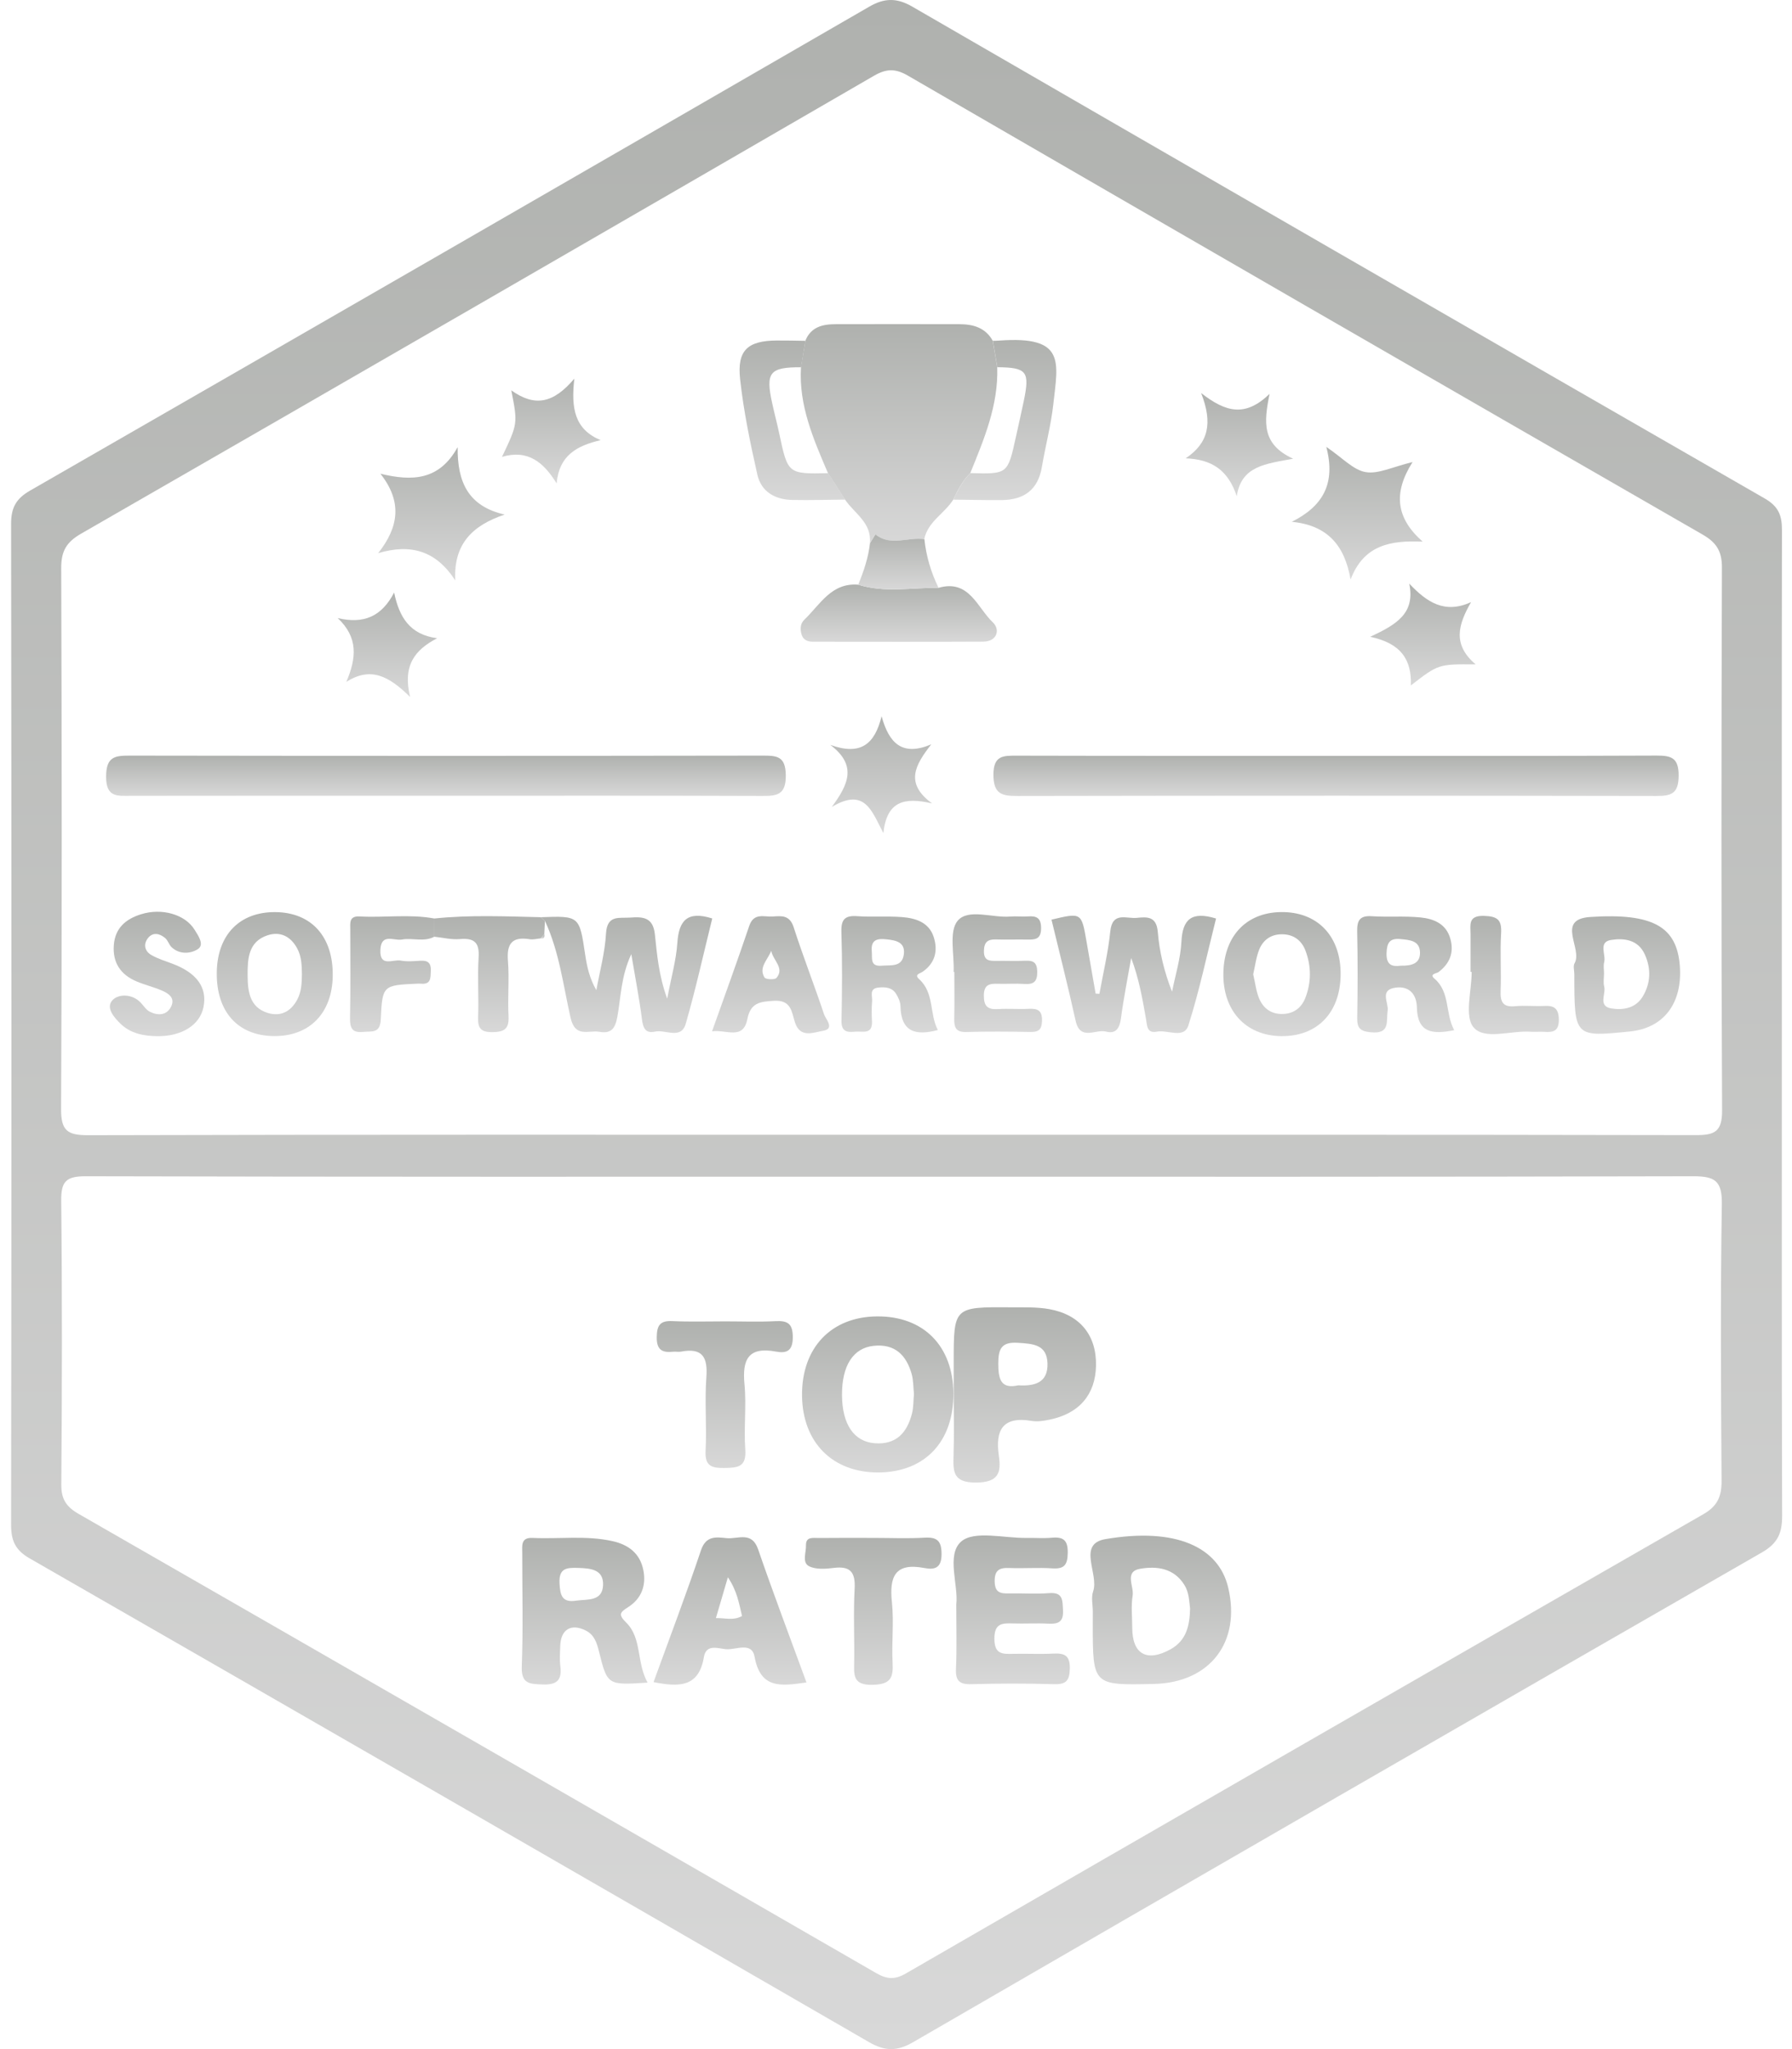 <svg xmlns="http://www.w3.org/2000/svg" width="105" height="120" viewBox="0 0 105 120" fill="none"><path d="M104.404 59.964C104.404 69.562 104.391 79.163 104.422 88.761C104.424 89.77 104.178 90.373 103.235 90.915C86.642 100.44 70.069 110.002 53.51 119.59C52.562 120.14 51.859 120.135 50.911 119.587C34.533 110.119 18.14 100.679 1.733 91.26C0.902 90.783 0.65 90.23 0.65 89.301C0.676 69.757 0.676 50.213 0.65 30.672C0.65 29.735 0.939 29.203 1.761 28.731C18.165 19.307 34.554 9.857 50.932 0.391C51.822 -0.126 52.552 -0.133 53.45 0.386C70.088 10.007 86.733 19.613 103.396 29.188C104.206 29.652 104.414 30.179 104.411 31.041C104.393 40.68 104.404 50.322 104.404 59.964ZM52.256 66.456C67.954 66.456 83.651 66.445 99.347 66.476C100.463 66.479 100.912 66.287 100.904 65.015C100.85 54.423 100.86 43.828 100.894 33.236C100.896 32.286 100.58 31.778 99.767 31.308C84.23 22.372 68.706 13.412 53.196 4.429C52.458 4.001 51.934 4.019 51.21 4.437C35.738 13.399 20.253 22.343 4.752 31.253C3.88 31.754 3.584 32.284 3.586 33.275C3.623 43.826 3.633 54.376 3.579 64.924C3.571 66.199 3.929 66.484 5.162 66.481C20.863 66.44 36.56 66.456 52.256 66.456ZM52.243 68.911C36.501 68.911 20.761 68.924 5.019 68.885C3.867 68.882 3.573 69.191 3.586 70.328C3.646 75.862 3.636 81.397 3.592 86.931C3.584 87.79 3.88 88.239 4.599 88.652C20.183 97.596 35.753 106.56 51.319 115.538C51.944 115.899 52.401 115.961 53.076 115.572C68.634 106.584 84.207 97.622 99.793 88.683C100.629 88.205 100.878 87.647 100.873 86.723C100.834 81.32 100.803 75.913 100.889 70.51C100.909 69.15 100.479 68.882 99.209 68.885C83.55 68.924 67.897 68.911 52.243 68.911Z" fill="url(#paint0_linear)"></path><path d="M47.187 19.961C47.511 19.138 48.21 18.985 48.975 18.985C51.385 18.98 53.794 18.98 56.203 18.985C57.015 18.985 57.737 19.182 58.17 19.958C58.259 20.472 58.347 20.988 58.432 21.502C58.505 23.724 57.664 25.71 56.852 27.706C56.403 28.149 56.122 28.702 55.855 29.26C55.343 30.073 54.37 30.542 54.154 31.573C53.202 31.43 52.179 32.019 51.283 31.295C51.177 31.469 51.073 31.643 50.967 31.817C51.096 30.618 50.066 30.075 49.515 29.26C49.183 28.744 48.848 28.23 48.516 27.713C47.667 25.728 46.795 23.747 46.932 21.51C47.021 20.991 47.104 20.477 47.187 19.961Z" fill="url(#paint1_linear)"></path><path d="M78.252 44.264C84.517 44.264 90.778 44.277 97.042 44.249C97.925 44.244 98.364 44.373 98.358 45.425C98.353 46.461 97.951 46.619 97.05 46.616C84.569 46.593 72.085 46.593 59.603 46.616C58.669 46.619 58.209 46.476 58.209 45.362C58.212 44.225 58.798 44.254 59.593 44.254C65.813 44.27 72.032 44.264 78.252 44.264Z" fill="url(#paint2_linear)"></path><path d="M26.099 46.601C19.963 46.601 13.826 46.596 7.691 46.606C6.887 46.606 6.207 46.723 6.217 45.464C6.227 44.311 6.731 44.249 7.621 44.251C19.981 44.27 32.34 44.27 44.7 44.251C45.535 44.251 46.026 44.293 46.042 45.391C46.057 46.546 45.541 46.619 44.64 46.614C38.456 46.59 32.278 46.601 26.099 46.601Z" fill="url(#paint3_linear)"></path><path d="M64.42 58.2C64.638 56.982 64.932 55.77 65.056 54.543C65.176 53.375 65.993 53.808 66.59 53.754C67.193 53.696 67.761 53.634 67.839 54.574C67.935 55.749 68.216 56.912 68.675 58.08C68.867 57.107 69.173 56.139 69.223 55.158C69.288 53.844 69.802 53.349 71.253 53.79C70.731 55.861 70.287 57.989 69.633 60.047C69.373 60.862 68.413 60.291 67.785 60.416C67.198 60.533 67.216 60.066 67.151 59.689C66.941 58.483 66.728 57.278 66.279 56.102C66.074 57.276 65.84 58.446 65.682 59.627C65.604 60.203 65.401 60.567 64.799 60.411C64.194 60.255 63.291 60.982 63.023 59.77C62.587 57.792 62.084 55.827 61.611 53.857C63.369 53.44 63.369 53.44 63.662 55.132C63.839 56.152 64.018 57.169 64.197 58.189C64.27 58.192 64.345 58.194 64.42 58.2Z" fill="url(#paint4_linear)"></path><path d="M31.682 53.715C33.956 53.632 33.948 53.632 34.288 55.908C34.392 56.606 34.542 57.294 34.942 57.987C35.142 56.884 35.446 55.783 35.508 54.672C35.573 53.551 36.284 53.787 36.946 53.735C37.704 53.676 38.265 53.74 38.371 54.711C38.499 55.895 38.59 57.096 39.093 58.487C39.332 57.226 39.62 56.23 39.688 55.217C39.776 53.899 40.279 53.33 41.733 53.787C41.227 55.832 40.77 57.911 40.181 59.951C39.906 60.904 38.989 60.276 38.379 60.413C37.813 60.541 37.678 60.19 37.613 59.679C37.46 58.49 37.232 57.312 36.99 55.877C36.38 57.19 36.383 58.402 36.173 59.547C36.043 60.252 35.804 60.543 35.114 60.424C34.483 60.317 33.704 60.797 33.431 59.601C33 57.699 32.769 55.731 31.933 53.935C31.848 53.86 31.765 53.787 31.682 53.715Z" fill="url(#paint5_linear)"></path><path d="M54.992 34.425C56.791 33.906 57.261 35.588 58.172 36.445C58.608 36.855 58.449 37.571 57.6 37.577C54.28 37.595 50.963 37.582 47.642 37.582C47.313 37.582 47.05 37.478 46.957 37.125C46.877 36.816 46.895 36.512 47.136 36.284C48.055 35.406 48.712 34.114 50.285 34.241C51.837 34.729 53.421 34.407 54.992 34.425Z" fill="url(#paint6_linear)"></path><path d="M92.246 57.052C92.246 56.837 92.165 56.575 92.259 56.414C92.752 55.557 91.135 53.836 93.18 53.701C96.89 53.457 98.253 54.293 98.427 56.562C98.593 58.742 97.49 60.203 95.522 60.403C92.246 60.738 92.246 60.738 92.246 57.052ZM93.985 56.995C93.985 57.255 93.933 57.527 93.995 57.771C94.112 58.212 93.614 58.923 94.411 59.056C95.101 59.17 95.833 59.048 96.246 58.371C96.724 57.587 96.755 56.733 96.376 55.895C95.981 55.025 95.156 54.924 94.39 55.048C93.635 55.173 94.11 55.902 93.995 56.349C93.941 56.551 93.985 56.78 93.985 56.995Z" fill="url(#paint7_linear)"></path><path d="M75.05 60.678C72.966 60.644 71.626 59.157 71.683 56.943C71.74 54.722 73.127 53.354 75.255 53.416C77.291 53.476 78.576 54.906 78.552 57.086C78.529 59.318 77.174 60.712 75.05 60.678ZM73.43 57.057C73.55 57.566 73.599 58.049 73.778 58.475C74.03 59.072 74.51 59.412 75.201 59.38C75.834 59.349 76.263 58.999 76.481 58.449C76.839 57.538 76.839 56.588 76.494 55.674C76.265 55.072 75.795 54.709 75.102 54.714C74.466 54.716 74.017 55.046 73.789 55.591C73.599 56.056 73.542 56.58 73.43 57.057Z" fill="url(#paint8_linear)"></path><path d="M85.207 60.328C83.909 60.597 83.05 60.475 83.019 58.983C83.003 58.272 82.611 57.727 81.773 57.839C80.812 57.966 81.371 58.721 81.308 59.175C81.217 59.834 81.467 60.569 80.311 60.452C79.675 60.387 79.514 60.193 79.525 59.603C79.553 57.922 79.558 56.237 79.522 54.555C79.509 53.906 79.67 53.608 80.382 53.657C81.326 53.719 82.284 53.634 83.227 53.727C84.016 53.805 84.753 54.104 84.989 55.004C85.202 55.806 84.94 56.432 84.286 56.93C84.182 57.008 83.728 57.036 84.047 57.309C84.981 58.101 84.665 59.326 85.207 60.328ZM82.071 56.554C82.684 56.564 83.229 56.45 83.203 55.76C83.177 55.08 82.596 55.046 82.056 54.994C81.415 54.934 81.264 55.22 81.243 55.817C81.223 56.52 81.565 56.621 82.071 56.554Z" fill="url(#paint9_linear)"></path><path d="M19.496 57.156C19.462 59.339 18.133 60.696 16.048 60.675C13.927 60.655 12.666 59.243 12.702 56.935C12.736 54.737 14.047 53.395 16.142 53.416C18.255 53.439 19.529 54.859 19.496 57.156ZM17.691 57.039C17.681 56.52 17.668 56.006 17.408 55.531C17.024 54.828 16.412 54.532 15.677 54.773C14.548 55.145 14.504 56.149 14.509 57.117C14.514 58.051 14.62 58.991 15.69 59.321C16.43 59.549 17.035 59.251 17.414 58.545C17.671 58.07 17.681 57.556 17.691 57.039Z" fill="url(#paint10_linear)"></path><path d="M54.952 60.32C53.662 60.665 52.792 60.447 52.761 58.916C52.756 58.674 52.636 58.412 52.504 58.199C52.267 57.818 51.86 57.794 51.463 57.836C50.907 57.893 51.128 58.342 51.099 58.64C51.066 59.027 51.073 59.419 51.092 59.806C51.133 60.621 50.528 60.372 50.102 60.418C49.62 60.47 49.29 60.41 49.306 59.764C49.344 58.036 49.355 56.304 49.3 54.576C49.277 53.826 49.521 53.6 50.245 53.655C51.107 53.717 51.977 53.642 52.839 53.706C53.636 53.766 54.422 54.005 54.705 54.861C54.967 55.658 54.809 56.398 54.046 56.917C53.919 57.005 53.547 57.065 53.854 57.34C54.755 58.153 54.451 59.375 54.952 60.32ZM51.966 55.012C51.434 54.95 51.014 55.007 51.081 55.708C51.12 56.11 50.959 56.616 51.668 56.554C52.203 56.507 52.867 56.657 52.961 55.874C53.044 55.173 52.493 55.069 51.966 55.012Z" fill="url(#paint11_linear)"></path><path d="M9.215 60.681C8.421 60.673 7.655 60.525 7.066 59.957C6.671 59.572 6.155 58.986 6.625 58.539C6.978 58.205 7.754 58.197 8.247 58.721C8.421 58.905 8.569 59.149 8.784 59.253C9.249 59.482 9.758 59.474 10.02 58.962C10.29 58.438 9.869 58.171 9.459 57.997C8.984 57.797 8.478 57.675 8.003 57.475C7.068 57.081 6.591 56.38 6.669 55.344C6.747 54.343 7.372 53.818 8.265 53.541C9.477 53.162 10.84 53.543 11.399 54.444C11.614 54.794 11.996 55.324 11.593 55.583C11.181 55.851 10.521 55.918 10.049 55.464C9.898 55.319 9.841 55.075 9.685 54.942C9.361 54.664 8.956 54.566 8.662 54.947C8.385 55.311 8.483 55.716 8.886 55.939C9.257 56.146 9.672 56.279 10.075 56.427C11.523 56.964 12.151 57.821 11.925 58.97C11.718 60.024 10.656 60.696 9.215 60.681Z" fill="url(#paint12_linear)"></path><path d="M82.768 27.059C81.602 28.897 81.818 30.361 83.362 31.721C81.506 31.64 79.915 31.889 79.136 33.94C78.791 31.939 77.781 30.76 75.691 30.558C77.516 29.644 78.277 28.321 77.714 26.172C78.669 26.818 79.289 27.519 80.011 27.646C80.746 27.778 81.579 27.345 82.768 27.059Z" fill="url(#paint13_linear)"></path><path d="M26.675 33.989C25.548 32.255 24.079 31.827 22.16 32.393C23.388 30.841 23.565 29.361 22.29 27.742C24.143 28.191 25.735 28.144 26.815 26.187C26.794 28.271 27.459 29.649 29.569 30.135C27.69 30.765 26.568 31.85 26.675 33.989Z" fill="url(#paint14_linear)"></path><path d="M55.877 56.92C55.923 55.892 55.589 54.54 56.116 53.92C56.733 53.19 58.135 53.761 59.192 53.676C59.535 53.647 59.882 53.691 60.228 53.668C60.749 53.629 61.004 53.761 61.001 54.371C60.996 55.033 60.627 55.031 60.168 55.023C59.563 55.012 58.958 55.036 58.356 55.017C57.876 55.002 57.665 55.165 57.652 55.682C57.637 56.276 57.982 56.276 58.395 56.271C58.956 56.263 59.519 56.289 60.077 56.263C60.55 56.24 60.765 56.367 60.775 56.899C60.786 57.481 60.575 57.662 60.025 57.623C59.509 57.587 58.989 57.629 58.473 57.613C57.992 57.597 57.655 57.649 57.647 58.288C57.642 58.919 57.863 59.134 58.473 59.095C59.075 59.056 59.682 59.111 60.285 59.079C60.812 59.053 61.071 59.181 61.056 59.785C61.04 60.304 60.851 60.445 60.365 60.434C59.114 60.411 57.86 60.401 56.611 60.437C55.994 60.455 55.903 60.151 55.913 59.645C55.934 58.739 55.918 57.834 55.918 56.925C55.908 56.92 55.892 56.92 55.877 56.92Z" fill="url(#paint15_linear)"></path><path d="M41.721 60.398C42.479 58.264 43.216 56.253 43.901 54.223C44.169 53.426 44.779 53.712 45.288 53.673C45.799 53.636 46.271 53.587 46.5 54.291C47.053 56.006 47.712 57.688 48.283 59.396C48.385 59.697 48.938 60.252 48.218 60.367C47.702 60.45 46.9 60.828 46.586 59.892C46.38 59.276 46.383 58.544 45.337 58.609C44.519 58.661 43.979 58.724 43.79 59.681C43.543 60.932 42.549 60.276 41.721 60.398ZM45.189 55.682C44.984 56.209 44.436 56.658 44.794 57.244C44.867 57.361 45.391 57.387 45.495 57.27C45.991 56.694 45.288 56.24 45.189 55.682Z" fill="url(#paint16_linear)"></path><path d="M48.525 27.711C48.857 28.227 49.192 28.741 49.524 29.258C48.488 29.268 47.453 29.299 46.417 29.278C45.412 29.26 44.605 28.793 44.379 27.807C43.961 25.961 43.574 24.098 43.367 22.219C43.177 20.511 43.805 19.955 45.508 19.942C46.069 19.937 46.63 19.953 47.19 19.961C47.107 20.477 47.022 20.991 46.939 21.508C45.095 21.5 44.846 21.806 45.246 23.618C45.373 24.202 45.529 24.78 45.654 25.367C46.162 27.76 46.16 27.76 48.525 27.711Z" fill="url(#paint17_linear)"></path><path d="M55.859 29.26C56.129 28.702 56.407 28.149 56.856 27.706C59.045 27.768 59.045 27.768 59.522 25.603C59.678 24.897 59.839 24.191 59.987 23.483C60.348 21.749 60.169 21.523 58.437 21.505C58.349 20.991 58.261 20.475 58.175 19.961C58.305 19.956 58.435 19.956 58.562 19.945C62.44 19.662 61.996 21.18 61.718 23.67C61.581 24.908 61.254 26.122 61.046 27.355C60.82 28.689 59.995 29.271 58.705 29.286C57.757 29.294 56.807 29.268 55.859 29.26Z" fill="url(#paint18_linear)"></path><path d="M25.448 54.856C24.835 55.183 24.173 54.908 23.548 55.023C23.088 55.108 22.335 54.628 22.288 55.622C22.239 56.668 23.031 56.167 23.475 56.253C23.849 56.325 24.251 56.286 24.638 56.263C25.077 56.237 25.264 56.401 25.243 56.855C25.225 57.262 25.264 57.662 24.666 57.608C24.581 57.6 24.492 57.605 24.407 57.608C22.45 57.701 22.398 57.701 22.312 59.692C22.276 60.533 21.8 60.382 21.294 60.431C20.645 60.496 20.5 60.224 20.51 59.624C20.544 57.898 20.523 56.17 20.523 54.441C20.523 54.057 20.445 53.636 21.068 53.67C22.527 53.751 23.994 53.522 25.45 53.79C25.45 54.145 25.45 54.501 25.448 54.856Z" fill="url(#paint19_linear)"></path><path d="M54.613 47.049C52.982 46.67 51.957 46.917 51.76 48.791C51.093 47.535 50.695 46.081 48.738 47.257C49.709 45.939 50.236 44.825 48.652 43.623C50.425 44.262 51.251 43.59 51.656 41.947C52.095 43.535 52.866 44.306 54.566 43.592C53.631 44.791 52.99 45.866 54.613 47.049Z" fill="url(#paint20_linear)"></path><path d="M25.445 54.856C25.445 54.501 25.445 54.145 25.445 53.79C27.522 53.574 29.602 53.665 31.678 53.714C31.761 53.787 31.847 53.86 31.93 53.932C31.917 54.192 31.904 54.454 31.891 54.714C31.821 54.794 31.748 54.874 31.678 54.955C31.465 54.973 31.245 55.038 31.04 55.004C30.014 54.838 29.679 55.253 29.762 56.271C29.848 57.34 29.739 58.422 29.796 59.494C29.835 60.234 29.578 60.439 28.851 60.444C28.135 60.45 27.992 60.182 28.015 59.549C28.057 58.389 27.971 57.223 28.044 56.066C28.098 55.202 27.797 54.924 26.956 54.994C26.46 55.041 25.949 54.908 25.445 54.856Z" fill="url(#paint21_linear)"></path><path d="M86.164 56.917C86.164 56.183 86.161 55.448 86.164 54.714C86.167 54.176 85.998 53.611 86.948 53.637C87.745 53.66 88.004 53.865 87.955 54.667C87.888 55.786 87.971 56.915 87.927 58.036C87.901 58.695 88.075 58.996 88.786 58.926C89.341 58.872 89.91 58.939 90.471 58.911C91.047 58.879 91.322 59.038 91.338 59.694C91.353 60.408 90.99 60.463 90.458 60.426C90.201 60.408 89.939 60.439 89.679 60.421C88.531 60.338 86.995 60.925 86.346 60.169C85.793 59.528 86.231 58.033 86.231 56.917C86.211 56.917 86.187 56.917 86.164 56.917Z" fill="url(#paint22_linear)"></path><path d="M72.466 29.058C71.954 27.519 70.999 26.901 69.473 26.841C70.807 25.946 71.072 24.793 70.379 23.018C71.827 24.145 72.962 24.443 74.389 23.067C74.052 24.736 73.922 26.016 75.77 26.864C74.112 27.173 72.738 27.293 72.466 29.058Z" fill="url(#paint23_linear)"></path><path d="M86.194 35.264C85.451 36.559 85.082 37.742 86.464 38.907C84.28 38.892 84.28 38.892 82.666 40.143C82.725 38.64 82.092 37.672 80.285 37.293C81.801 36.584 82.938 35.936 82.575 34.181C83.616 35.276 84.646 35.964 86.194 35.264Z" fill="url(#paint24_linear)"></path><path d="M25.614 37.376C24.303 38.064 23.584 38.965 24.028 40.815C22.777 39.582 21.723 39.032 20.293 39.93C20.885 38.544 21.004 37.34 19.789 36.198C21.313 36.553 22.354 36.115 23.094 34.703C23.392 36.136 24.008 37.166 25.614 37.376Z" fill="url(#paint25_linear)"></path><path d="M29.959 22.86C31.351 23.851 32.428 23.615 33.651 22.177C33.456 23.921 33.666 25.138 35.193 25.777C33.794 26.104 32.758 26.672 32.615 28.31C31.857 27.08 30.938 26.306 29.414 26.755C30.341 24.809 30.341 24.809 29.959 22.86Z" fill="url(#paint26_linear)"></path><path d="M54.994 34.426C53.423 34.407 51.84 34.729 50.287 34.241C50.606 33.46 50.879 32.663 50.975 31.817C51.081 31.643 51.185 31.469 51.292 31.295C52.187 32.019 53.21 31.43 54.163 31.573C54.269 32.572 54.55 33.522 54.994 34.426Z" fill="url(#paint27_linear)"></path><path d="M31.68 54.958C31.75 54.877 31.823 54.797 31.893 54.716C31.924 54.885 31.88 54.989 31.68 54.958Z" fill="url(#paint28_linear)"></path><path d="M55.862 81.613C55.878 84.427 54.188 86.21 51.488 86.23C48.783 86.251 47.013 84.471 46.994 81.709C46.976 78.924 48.702 77.112 51.392 77.092C54.115 77.071 55.849 78.826 55.862 81.613ZM53.552 81.631C53.51 81.242 53.523 80.84 53.419 80.468C53.105 79.36 52.438 78.683 51.189 78.815C49.99 78.942 49.328 79.973 49.336 81.696C49.344 83.409 50.032 84.424 51.252 84.52C52.508 84.618 53.144 83.905 53.432 82.796C53.531 82.425 53.515 82.023 53.552 81.631Z" fill="url(#paint29_linear)"></path><path d="M55.881 81.532C55.881 80.946 55.881 80.362 55.881 79.775C55.881 76.541 55.881 76.536 59.204 76.56C59.965 76.565 60.741 76.534 61.481 76.666C63.288 76.99 64.256 78.21 64.219 79.98C64.186 81.67 63.236 82.784 61.496 83.139C61.156 83.209 60.785 83.269 60.45 83.212C58.76 82.926 58.306 83.741 58.526 85.254C58.672 86.246 58.506 86.812 57.197 86.822C55.832 86.832 55.842 86.181 55.873 85.226C55.912 83.993 55.881 82.763 55.881 81.532ZM59.666 81.128C60.658 81.187 61.405 80.956 61.377 79.853C61.346 78.729 60.52 78.696 59.648 78.638C58.68 78.574 58.493 78.986 58.493 79.856C58.493 80.777 58.646 81.356 59.666 81.128Z" fill="url(#paint30_linear)"></path><path d="M42.492 77.383C43.473 77.383 44.457 77.422 45.435 77.37C46.173 77.331 46.456 77.528 46.453 78.33C46.448 79.124 46.079 79.267 45.469 79.153C43.862 78.852 43.481 79.597 43.621 81.06C43.743 82.324 43.577 83.614 43.668 84.883C43.743 85.909 43.242 85.958 42.442 85.968C41.656 85.979 41.295 85.833 41.344 84.941C41.419 83.521 41.282 82.088 41.388 80.674C41.479 79.48 41.165 78.914 39.898 79.155C39.755 79.184 39.602 79.145 39.457 79.16C38.81 79.231 38.468 79.067 38.481 78.296C38.491 77.601 38.688 77.333 39.4 77.367C40.428 77.416 41.461 77.383 42.492 77.383Z" fill="url(#paint31_linear)"></path><path d="M64.032 94.37C64.032 93.978 63.928 93.549 64.05 93.199C64.409 92.177 63.09 90.419 64.775 90.134C68.884 89.436 71.4 90.591 71.963 92.966C72.724 96.168 70.899 98.538 67.615 98.616C64.03 98.699 64.03 98.699 64.03 95.104C64.032 94.86 64.032 94.616 64.032 94.37ZM69.731 94.211C69.676 93.731 69.666 93.246 69.393 92.81C68.773 91.826 67.778 91.707 66.813 91.87C65.855 92.031 66.454 92.901 66.366 93.438C66.265 94.056 66.343 94.699 66.343 95.332C66.345 96.879 67.207 97.357 68.596 96.581C69.531 96.059 69.707 95.174 69.731 94.211Z" fill="url(#paint32_linear)"></path><path d="M37.945 98.538C35.59 98.694 35.588 98.696 35.09 96.688C34.968 96.202 34.817 95.74 34.334 95.494C33.472 95.052 32.857 95.418 32.826 96.386C32.813 96.778 32.784 97.175 32.831 97.562C32.935 98.38 32.649 98.678 31.793 98.647C31.014 98.618 30.534 98.608 30.573 97.578C30.658 95.374 30.596 93.168 30.601 90.962C30.601 90.536 30.497 90.03 31.206 90.064C32.766 90.139 34.339 89.906 35.892 90.253C36.844 90.466 37.504 90.983 37.696 91.951C37.875 92.846 37.587 93.62 36.805 94.118C36.336 94.416 36.203 94.544 36.694 95.026C37.626 95.945 37.283 97.357 37.945 98.538ZM33.773 93.736C34.415 93.648 35.297 93.791 35.336 92.833C35.375 91.904 34.604 91.844 33.875 91.821C33.228 91.803 32.74 91.813 32.784 92.714C32.821 93.422 32.927 93.874 33.773 93.736Z" fill="url(#paint33_linear)"></path><path d="M56.032 93.962C56.169 92.846 55.432 91.045 56.322 90.274C57.091 89.612 58.841 90.087 60.157 90.064C60.647 90.056 61.141 90.097 61.626 90.053C62.301 89.991 62.574 90.194 62.563 90.931C62.553 91.624 62.382 91.896 61.657 91.847C60.829 91.79 59.991 91.86 59.157 91.826C58.563 91.8 58.267 91.94 58.282 92.626C58.295 93.264 58.617 93.326 59.113 93.316C59.897 93.298 60.686 93.36 61.465 93.298C62.296 93.23 62.252 93.716 62.285 94.294C62.324 94.99 62.008 95.117 61.413 95.086C60.728 95.05 60.04 95.096 59.355 95.073C58.716 95.052 58.264 95.065 58.264 95.963C58.264 96.867 58.721 96.872 59.357 96.853C60.141 96.833 60.928 96.879 61.709 96.838C62.358 96.804 62.698 96.937 62.685 97.702C62.672 98.387 62.498 98.652 61.772 98.631C60.154 98.582 58.537 98.585 56.92 98.631C56.211 98.652 55.983 98.426 56.014 97.72C56.068 96.55 56.032 95.371 56.032 93.962Z" fill="url(#paint34_linear)"></path><path d="M38.293 98.509C39.259 95.852 40.217 93.337 41.073 90.788C41.369 89.906 41.987 90.02 42.587 90.079C43.233 90.142 44.051 89.654 44.422 90.734C45.312 93.321 46.286 95.88 47.254 98.528C45.803 98.733 44.56 98.943 44.214 97.025C44.053 96.135 43.137 96.617 42.571 96.584C42.112 96.555 41.377 96.233 41.242 97.048C40.946 98.829 39.765 98.8 38.293 98.509ZM41.948 94.759C42.519 94.751 42.984 94.92 43.477 94.637C43.306 93.913 43.192 93.173 42.649 92.369C42.389 93.251 42.184 93.949 41.948 94.759Z" fill="url(#paint35_linear)"></path><path d="M51.213 90.064C52.194 90.064 53.178 90.108 54.157 90.051C54.912 90.007 55.169 90.227 55.169 91.024C55.169 91.852 54.736 91.938 54.159 91.826C52.425 91.496 52.103 92.345 52.262 93.848C52.384 95.013 52.238 96.205 52.301 97.378C52.347 98.266 52.179 98.639 51.138 98.668C49.954 98.699 50.037 98.081 50.05 97.31C50.071 95.888 49.998 94.461 50.076 93.041C50.128 92.078 49.832 91.696 48.848 91.821C48.373 91.881 47.812 91.922 47.412 91.725C46.979 91.51 47.239 90.925 47.225 90.505C47.21 89.97 47.651 90.072 47.971 90.069C49.053 90.056 50.133 90.064 51.213 90.064Z" fill="url(#paint36_linear)"></path><defs><linearGradient id="paint0_linear" x1="52.536" y1="0" x2="52.536" y2="120" gradientUnits="userSpaceOnUse"><stop stop-color="#AFB1AE"></stop><stop offset="1" stop-color="#D8D8D8"></stop></linearGradient><linearGradient id="paint1_linear" x1="52.677" y1="18.981" x2="52.677" y2="31.817" gradientUnits="userSpaceOnUse"><stop stop-color="#AFB1AE"></stop><stop offset="1" stop-color="#D8D8D8"></stop></linearGradient><linearGradient id="paint2_linear" x1="78.284" y1="44.249" x2="78.284" y2="46.616" gradientUnits="userSpaceOnUse"><stop stop-color="#AFB1AE"></stop><stop offset="1" stop-color="#D8D8D8"></stop></linearGradient><linearGradient id="paint3_linear" x1="26.129" y1="44.251" x2="26.129" y2="46.614" gradientUnits="userSpaceOnUse"><stop stop-color="#AFB1AE"></stop><stop offset="1" stop-color="#D8D8D8"></stop></linearGradient><linearGradient id="paint4_linear" x1="66.432" y1="53.626" x2="66.432" y2="60.496" gradientUnits="userSpaceOnUse"><stop stop-color="#AFB1AE"></stop><stop offset="1" stop-color="#D8D8D8"></stop></linearGradient><linearGradient id="paint5_linear" x1="36.707" y1="53.631" x2="36.707" y2="60.491" gradientUnits="userSpaceOnUse"><stop stop-color="#AFB1AE"></stop><stop offset="1" stop-color="#D8D8D8"></stop></linearGradient><linearGradient id="paint6_linear" x1="52.661" y1="34.232" x2="52.661" y2="37.586" gradientUnits="userSpaceOnUse"><stop stop-color="#AFB1AE"></stop><stop offset="1" stop-color="#D8D8D8"></stop></linearGradient><linearGradient id="paint7_linear" x1="95.278" y1="53.66" x2="95.278" y2="60.54" gradientUnits="userSpaceOnUse"><stop stop-color="#AFB1AE"></stop><stop offset="1" stop-color="#D8D8D8"></stop></linearGradient><linearGradient id="paint8_linear" x1="75.117" y1="53.414" x2="75.117" y2="60.679" gradientUnits="userSpaceOnUse"><stop stop-color="#AFB1AE"></stop><stop offset="1" stop-color="#D8D8D8"></stop></linearGradient><linearGradient id="paint9_linear" x1="82.364" y1="53.652" x2="82.364" y2="60.464" gradientUnits="userSpaceOnUse"><stop stop-color="#AFB1AE"></stop><stop offset="1" stop-color="#D8D8D8"></stop></linearGradient><linearGradient id="paint10_linear" x1="16.099" y1="53.416" x2="16.099" y2="60.676" gradientUnits="userSpaceOnUse"><stop stop-color="#AFB1AE"></stop><stop offset="1" stop-color="#D8D8D8"></stop></linearGradient><linearGradient id="paint11_linear" x1="52.125" y1="53.647" x2="52.125" y2="60.462" gradientUnits="userSpaceOnUse"><stop stop-color="#AFB1AE"></stop><stop offset="1" stop-color="#D8D8D8"></stop></linearGradient><linearGradient id="paint12_linear" x1="9.204" y1="53.395" x2="9.204" y2="60.681" gradientUnits="userSpaceOnUse"><stop stop-color="#AFB1AE"></stop><stop offset="1" stop-color="#D8D8D8"></stop></linearGradient><linearGradient id="paint13_linear" x1="79.527" y1="26.172" x2="79.527" y2="33.94" gradientUnits="userSpaceOnUse"><stop stop-color="#AFB1AE"></stop><stop offset="1" stop-color="#D8D8D8"></stop></linearGradient><linearGradient id="paint14_linear" x1="25.865" y1="26.187" x2="25.865" y2="33.989" gradientUnits="userSpaceOnUse"><stop stop-color="#AFB1AE"></stop><stop offset="1" stop-color="#D8D8D8"></stop></linearGradient><linearGradient id="paint15_linear" x1="58.435" y1="53.543" x2="58.435" y2="60.438" gradientUnits="userSpaceOnUse"><stop stop-color="#AFB1AE"></stop><stop offset="1" stop-color="#D8D8D8"></stop></linearGradient><linearGradient id="paint16_linear" x1="45.151" y1="53.654" x2="45.151" y2="60.512" gradientUnits="userSpaceOnUse"><stop stop-color="#AFB1AE"></stop><stop offset="1" stop-color="#D8D8D8"></stop></linearGradient><linearGradient id="paint17_linear" x1="46.429" y1="19.941" x2="46.429" y2="29.285" gradientUnits="userSpaceOnUse"><stop stop-color="#AFB1AE"></stop><stop offset="1" stop-color="#D8D8D8"></stop></linearGradient><linearGradient id="paint18_linear" x1="58.876" y1="19.911" x2="58.876" y2="29.288" gradientUnits="userSpaceOnUse"><stop stop-color="#AFB1AE"></stop><stop offset="1" stop-color="#D8D8D8"></stop></linearGradient><linearGradient id="paint19_linear" x1="22.98" y1="53.655" x2="22.98" y2="60.441" gradientUnits="userSpaceOnUse"><stop stop-color="#AFB1AE"></stop><stop offset="1" stop-color="#D8D8D8"></stop></linearGradient><linearGradient id="paint20_linear" x1="51.633" y1="41.947" x2="51.633" y2="48.791" gradientUnits="userSpaceOnUse"><stop stop-color="#AFB1AE"></stop><stop offset="1" stop-color="#D8D8D8"></stop></linearGradient><linearGradient id="paint21_linear" x1="28.688" y1="53.653" x2="28.688" y2="60.444" gradientUnits="userSpaceOnUse"><stop stop-color="#AFB1AE"></stop><stop offset="1" stop-color="#D8D8D8"></stop></linearGradient><linearGradient id="paint22_linear" x1="88.702" y1="53.636" x2="88.702" y2="60.56" gradientUnits="userSpaceOnUse"><stop stop-color="#AFB1AE"></stop><stop offset="1" stop-color="#D8D8D8"></stop></linearGradient><linearGradient id="paint23_linear" x1="72.622" y1="23.018" x2="72.622" y2="29.058" gradientUnits="userSpaceOnUse"><stop stop-color="#AFB1AE"></stop><stop offset="1" stop-color="#D8D8D8"></stop></linearGradient><linearGradient id="paint24_linear" x1="83.374" y1="34.181" x2="83.374" y2="40.143" gradientUnits="userSpaceOnUse"><stop stop-color="#AFB1AE"></stop><stop offset="1" stop-color="#D8D8D8"></stop></linearGradient><linearGradient id="paint25_linear" x1="22.702" y1="34.703" x2="22.702" y2="40.815" gradientUnits="userSpaceOnUse"><stop stop-color="#AFB1AE"></stop><stop offset="1" stop-color="#D8D8D8"></stop></linearGradient><linearGradient id="paint26_linear" x1="32.303" y1="22.177" x2="32.303" y2="28.31" gradientUnits="userSpaceOnUse"><stop stop-color="#AFB1AE"></stop><stop offset="1" stop-color="#D8D8D8"></stop></linearGradient><linearGradient id="paint27_linear" x1="52.64" y1="31.295" x2="52.64" y2="34.513" gradientUnits="userSpaceOnUse"><stop stop-color="#AFB1AE"></stop><stop offset="1" stop-color="#D8D8D8"></stop></linearGradient><linearGradient id="paint28_linear" x1="31.791" y1="54.716" x2="31.791" y2="54.963" gradientUnits="userSpaceOnUse"><stop stop-color="#AFB1AE"></stop><stop offset="1" stop-color="#D8D8D8"></stop></linearGradient><linearGradient id="paint29_linear" x1="51.428" y1="77.092" x2="51.428" y2="86.231" gradientUnits="userSpaceOnUse"><stop stop-color="#AFB1AE"></stop><stop offset="1" stop-color="#D8D8D8"></stop></linearGradient><linearGradient id="paint30_linear" x1="60.043" y1="76.556" x2="60.043" y2="86.822" gradientUnits="userSpaceOnUse"><stop stop-color="#AFB1AE"></stop><stop offset="1" stop-color="#D8D8D8"></stop></linearGradient><linearGradient id="paint31_linear" x1="42.467" y1="77.364" x2="42.467" y2="85.969" gradientUnits="userSpaceOnUse"><stop stop-color="#AFB1AE"></stop><stop offset="1" stop-color="#D8D8D8"></stop></linearGradient><linearGradient id="paint32_linear" x1="68.015" y1="89.932" x2="68.015" y2="98.636" gradientUnits="userSpaceOnUse"><stop stop-color="#AFB1AE"></stop><stop offset="1" stop-color="#D8D8D8"></stop></linearGradient><linearGradient id="paint33_linear" x1="34.258" y1="90.056" x2="34.258" y2="98.649" gradientUnits="userSpaceOnUse"><stop stop-color="#AFB1AE"></stop><stop offset="1" stop-color="#D8D8D8"></stop></linearGradient><linearGradient id="paint34_linear" x1="59.28" y1="89.921" x2="59.28" y2="98.633" gradientUnits="userSpaceOnUse"><stop stop-color="#AFB1AE"></stop><stop offset="1" stop-color="#D8D8D8"></stop></linearGradient><linearGradient id="paint35_linear" x1="42.774" y1="90.022" x2="42.774" y2="98.659" gradientUnits="userSpaceOnUse"><stop stop-color="#AFB1AE"></stop><stop offset="1" stop-color="#D8D8D8"></stop></linearGradient><linearGradient id="paint36_linear" x1="51.165" y1="90.046" x2="51.165" y2="98.669" gradientUnits="userSpaceOnUse"><stop stop-color="#AFB1AE"></stop><stop offset="1" stop-color="#D8D8D8"></stop></linearGradient></defs></svg>